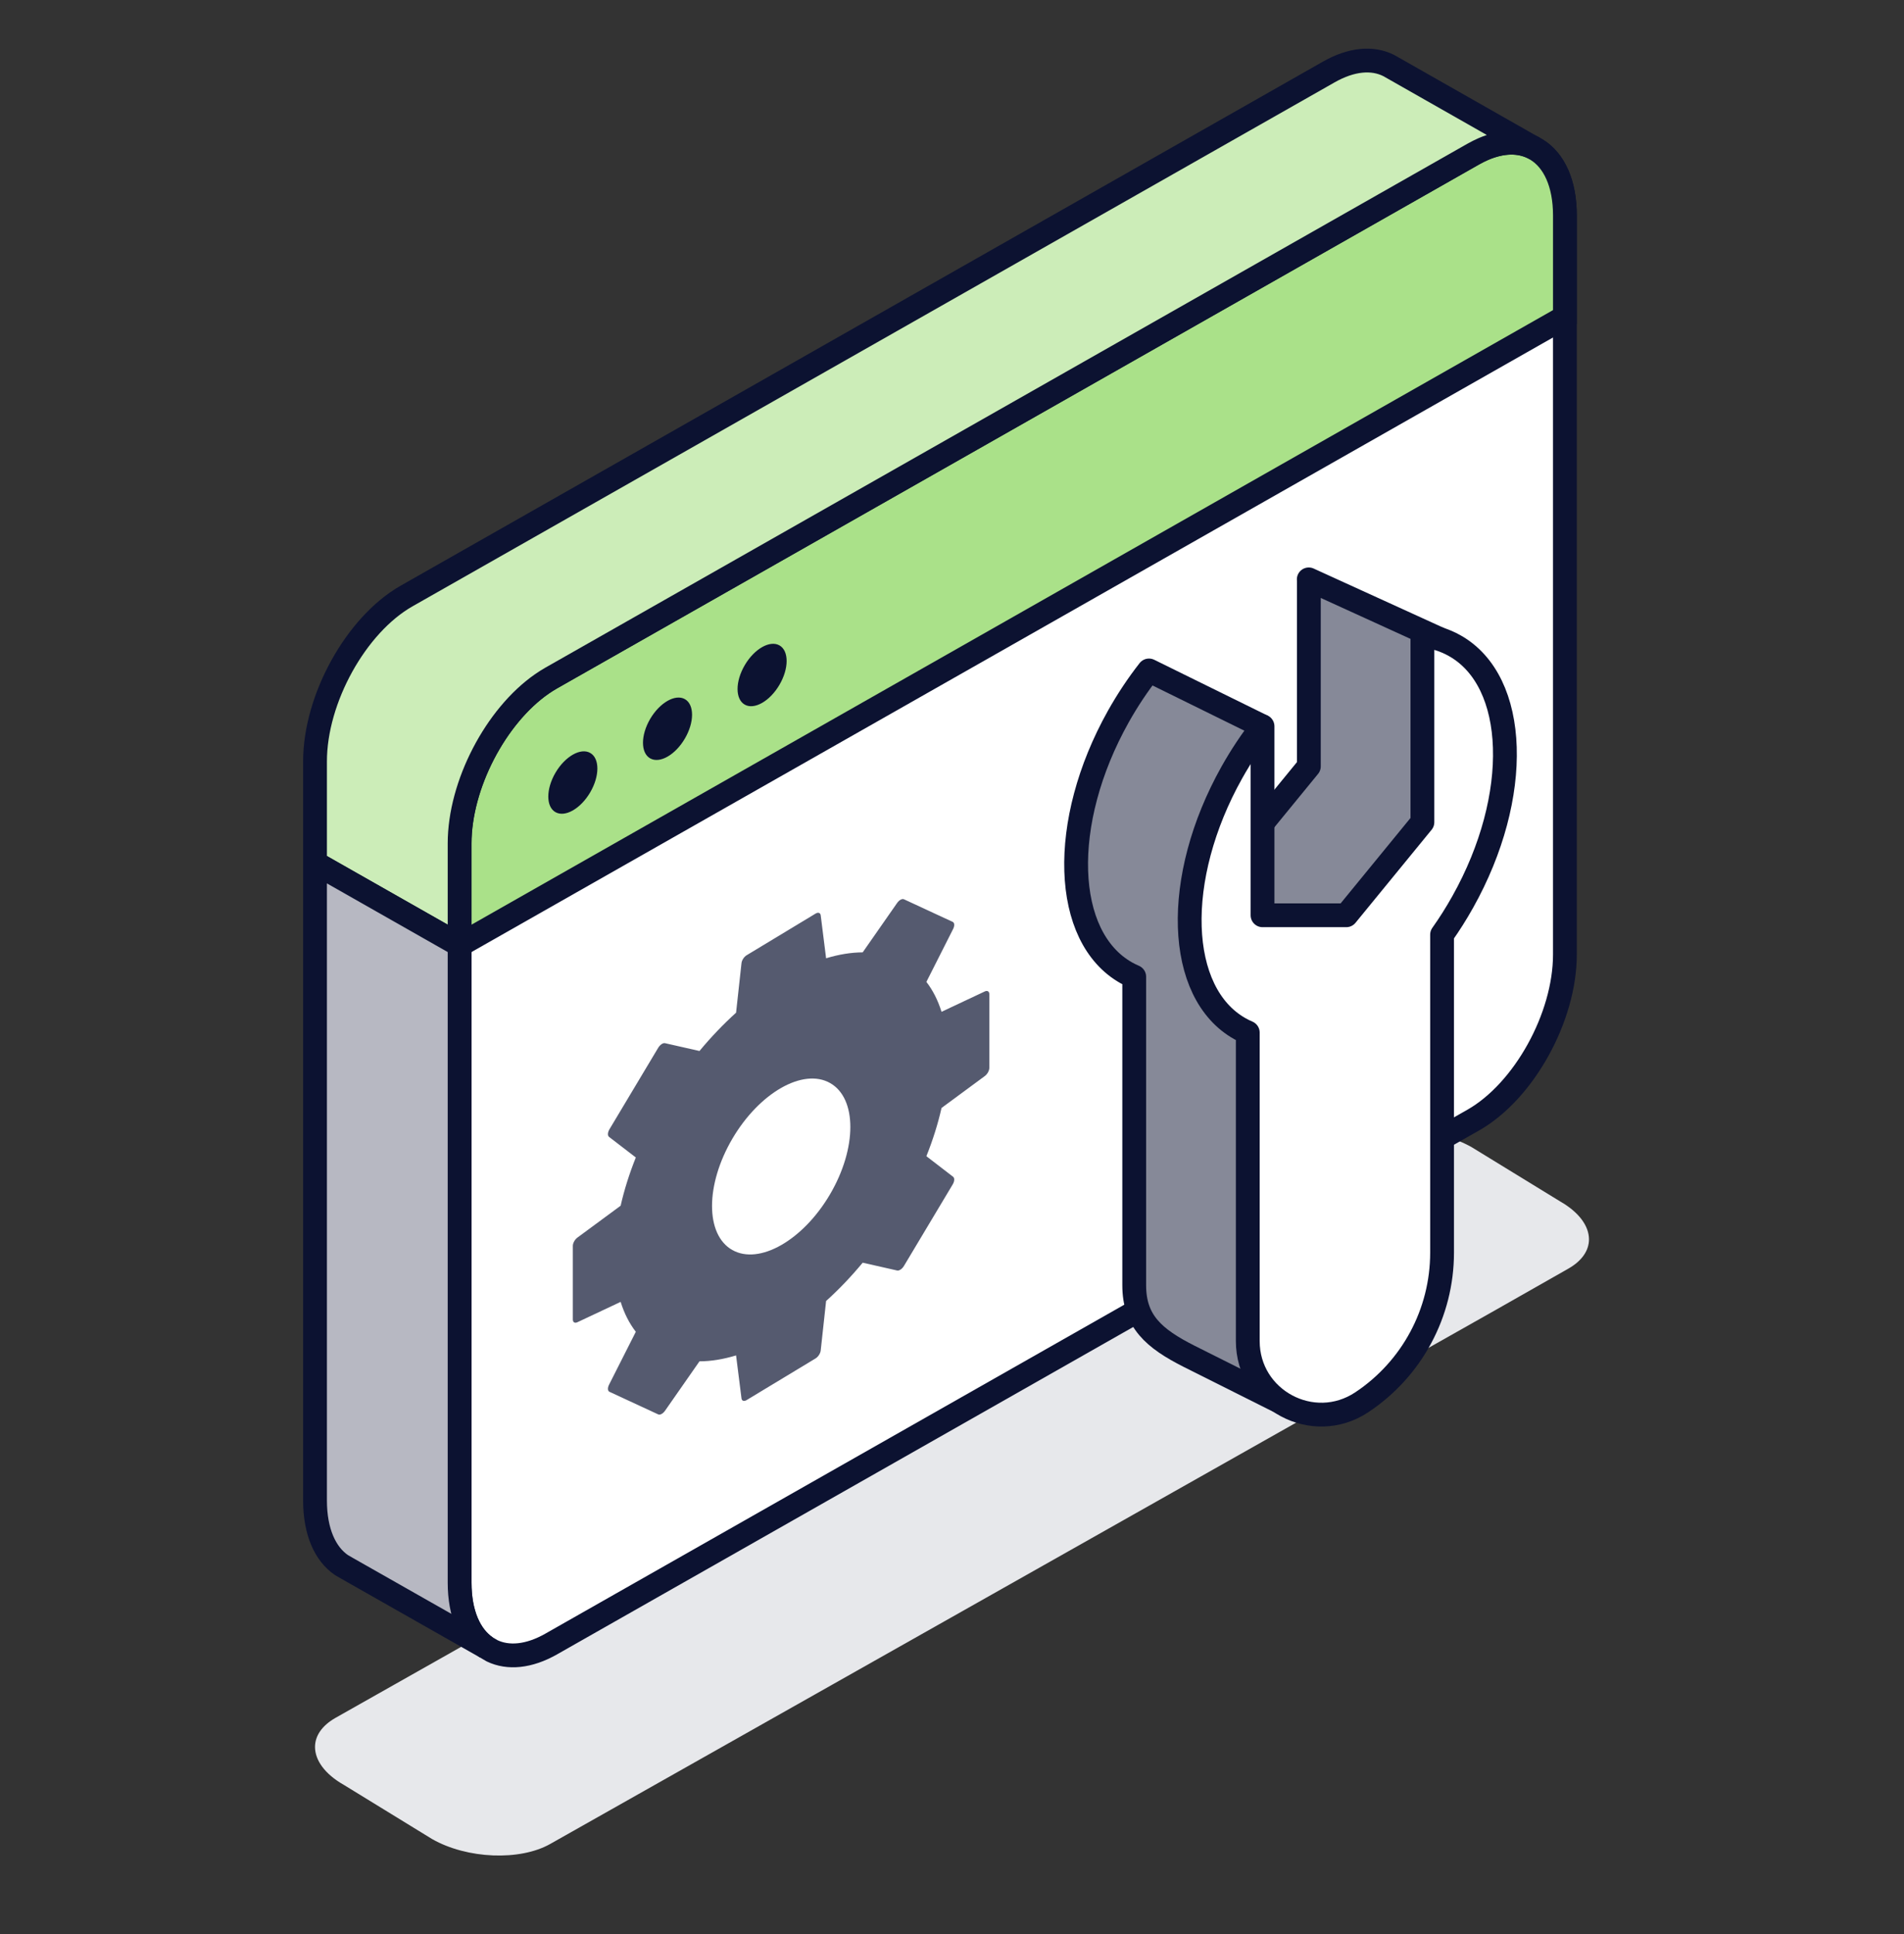 <svg width="64" height="65" viewBox="0 0 64 65" fill="none" xmlns="http://www.w3.org/2000/svg">
<rect x="0" y="0" width="64" height="65" fill="#333333" stroke="none"/>
<path d="M10.589 58.712C10.589 59.158 10.918 59.625 11.561 59.989L14.527 61.809C15.704 62.479 17.479 62.547 18.495 61.972L50.273 44.026L52.724 42.633C53.183 42.37 53.411 42.02 53.411 41.653C53.411 41.209 53.082 40.743 52.439 40.376L49.47 38.556C48.297 37.891 46.519 37.818 45.502 38.395L11.276 57.735C10.817 57.997 10.589 58.344 10.589 58.712Z" fill="#E7E8EB"/>
<path d="M15.449 28.35V53.192C15.449 54.236 15.789 54.988 16.338 55.361L16.542 55.481C17.078 55.737 17.772 55.682 18.527 55.253L49.523 37.643C51.224 36.675 52.602 34.188 52.602 32.082V7.24C52.602 6.161 52.238 5.394 51.657 5.033L51.535 4.963C51.076 4.732 50.498 4.735 49.861 5.009C49.751 5.056 49.639 5.114 49.523 5.178L47.742 6.19L18.527 22.789C18.421 22.85 18.317 22.914 18.213 22.987C16.663 24.063 15.449 26.375 15.449 28.35Z" fill="white" stroke="#0C1231" stroke-width="0.8" stroke-linecap="round" stroke-linejoin="round"/>
<path d="M48.379 21.473L49.062 28.016L43.508 47.356L39.974 45.585C38.78 44.982 38.125 44.405 38.125 43.194V32.826C38.036 32.788 37.949 32.745 37.864 32.698C35.72 31.497 35.597 27.641 37.589 24.085C37.903 23.525 38.25 23.006 38.621 22.533L42.4 24.393L41.436 28.884L43.995 25.756V19.482L43.992 19.472L44.013 19.482L48.379 21.473Z" fill="#868998" stroke="#0C1231" stroke-width="0.8" stroke-linecap="round" stroke-linejoin="round"/>
<path d="M47.812 27.633V21.357C48.196 21.398 48.56 21.51 48.894 21.698C51.038 22.898 51.161 26.755 49.169 30.31C48.952 30.698 48.719 31.066 48.473 31.413V42.1C48.473 44.123 47.459 46.01 45.774 47.128C44.134 48.216 41.942 47.04 41.942 45.071V34.703C41.853 34.665 41.766 34.622 41.681 34.575C39.537 33.374 39.414 29.518 41.406 25.962C41.72 25.402 42.067 24.883 42.438 24.41V30.761H45.253L47.812 27.633Z" fill="white" stroke="#0C1231" stroke-width="0.8" stroke-linecap="round" stroke-linejoin="round"/>
<path fill-rule="evenodd" clip-rule="evenodd" d="M24.924 32.372C24.934 32.272 25.009 32.157 25.097 32.104L27.413 30.705C27.501 30.651 27.576 30.677 27.587 30.763L27.768 32.206C28.202 32.074 28.614 32.009 28.998 32.007L30.155 30.348C30.224 30.248 30.324 30.195 30.386 30.224L32.024 30.983C32.086 31.012 32.092 31.114 32.038 31.221L31.139 33C31.355 33.279 31.527 33.616 31.648 34.005L33.102 33.321C33.189 33.28 33.255 33.32 33.255 33.414V35.887C33.255 35.981 33.189 36.101 33.102 36.165L31.648 37.237C31.527 37.774 31.355 38.318 31.139 38.858L32.038 39.55C32.092 39.592 32.086 39.702 32.024 39.806L30.386 42.544C30.324 42.648 30.224 42.715 30.155 42.699L28.998 42.437C28.614 42.9 28.202 43.333 27.768 43.724L27.587 45.387C27.576 45.487 27.501 45.602 27.413 45.655L25.097 47.054C25.009 47.108 24.934 47.083 24.924 46.996L24.742 45.553C24.308 45.685 23.896 45.751 23.512 45.752L22.355 47.411C22.286 47.511 22.187 47.564 22.124 47.535L20.486 46.776C20.424 46.747 20.418 46.645 20.472 46.538L21.372 44.759C21.156 44.48 20.983 44.143 20.862 43.754L19.408 44.438C19.321 44.479 19.255 44.44 19.255 44.345V41.872C19.255 41.778 19.321 41.658 19.408 41.594L20.862 40.522C20.983 39.986 21.156 39.441 21.372 38.901L20.472 38.209C20.418 38.167 20.424 38.058 20.486 37.953L22.124 35.215C22.187 35.111 22.286 35.044 22.355 35.06L23.512 35.322C23.896 34.859 24.308 34.426 24.742 34.035L24.924 32.372ZM24.617 38.271C23.708 39.82 23.706 41.493 24.613 42.009C25.52 42.524 26.992 41.686 27.901 40.137C28.809 38.588 28.811 36.915 27.904 36.4C26.997 35.884 25.526 36.722 24.617 38.271Z" fill="#555A6F"/>
<path d="M15.449 28.35V31.764L47.742 13.416L52.602 10.655V7.24C52.602 6.161 52.238 5.394 51.657 5.033L51.535 4.963C51.076 4.732 50.498 4.735 49.861 5.009C49.751 5.056 49.639 5.114 49.523 5.178L47.742 6.19L18.527 22.789C18.421 22.85 18.317 22.914 18.213 22.987C16.663 24.063 15.449 26.375 15.449 28.35Z" fill="#AAE189" stroke="#0C1231" stroke-width="0.8" stroke-miterlimit="10" stroke-linecap="round"/>
<path d="M25.033 23.681C24.711 23.498 24.712 22.904 25.034 22.355C25.357 21.805 25.879 21.508 26.201 21.691C26.522 21.873 26.522 22.467 26.199 23.017C25.877 23.566 25.355 23.864 25.033 23.681Z" fill="#0C1231"/>
<path d="M21.854 25.487C21.532 25.305 21.533 24.711 21.855 24.161C22.178 23.612 22.7 23.315 23.022 23.497C23.343 23.68 23.343 24.274 23.02 24.823C22.698 25.373 22.176 25.67 21.854 25.487Z" fill="#0C1231"/>
<path d="M18.671 27.295C18.35 27.113 18.35 26.519 18.672 25.969C18.995 25.42 19.517 25.122 19.839 25.305C20.161 25.488 20.16 26.082 19.838 26.631C19.515 27.181 18.993 27.478 18.671 27.295Z" fill="#0C1231"/>
<path d="M10.589 25.588V29.003L15.449 31.764V28.349C15.449 26.375 16.664 24.063 18.213 22.987C18.317 22.914 18.421 22.85 18.527 22.788L47.742 6.19L49.523 5.178C49.639 5.114 49.752 5.056 49.861 5.009C50.498 4.735 51.076 4.732 51.535 4.962L46.836 2.291L46.676 2.201C46.136 1.93 45.434 1.982 44.664 2.42L13.668 20.03C11.97 20.995 10.589 23.483 10.589 25.588Z" fill="#CCEDB8" stroke="#0C1231" stroke-width="0.8" stroke-linecap="round" stroke-linejoin="round"/>
<path d="M10.589 29.002V50.43C10.589 51.477 10.93 52.229 11.481 52.602L11.679 52.716L16.338 55.361C15.789 54.987 15.449 54.235 15.449 53.191V31.764L10.589 29.002Z" fill="#B7B8C2" stroke="#0C1231" stroke-width="0.8" stroke-miterlimit="10" stroke-linecap="round"/>
</svg>

